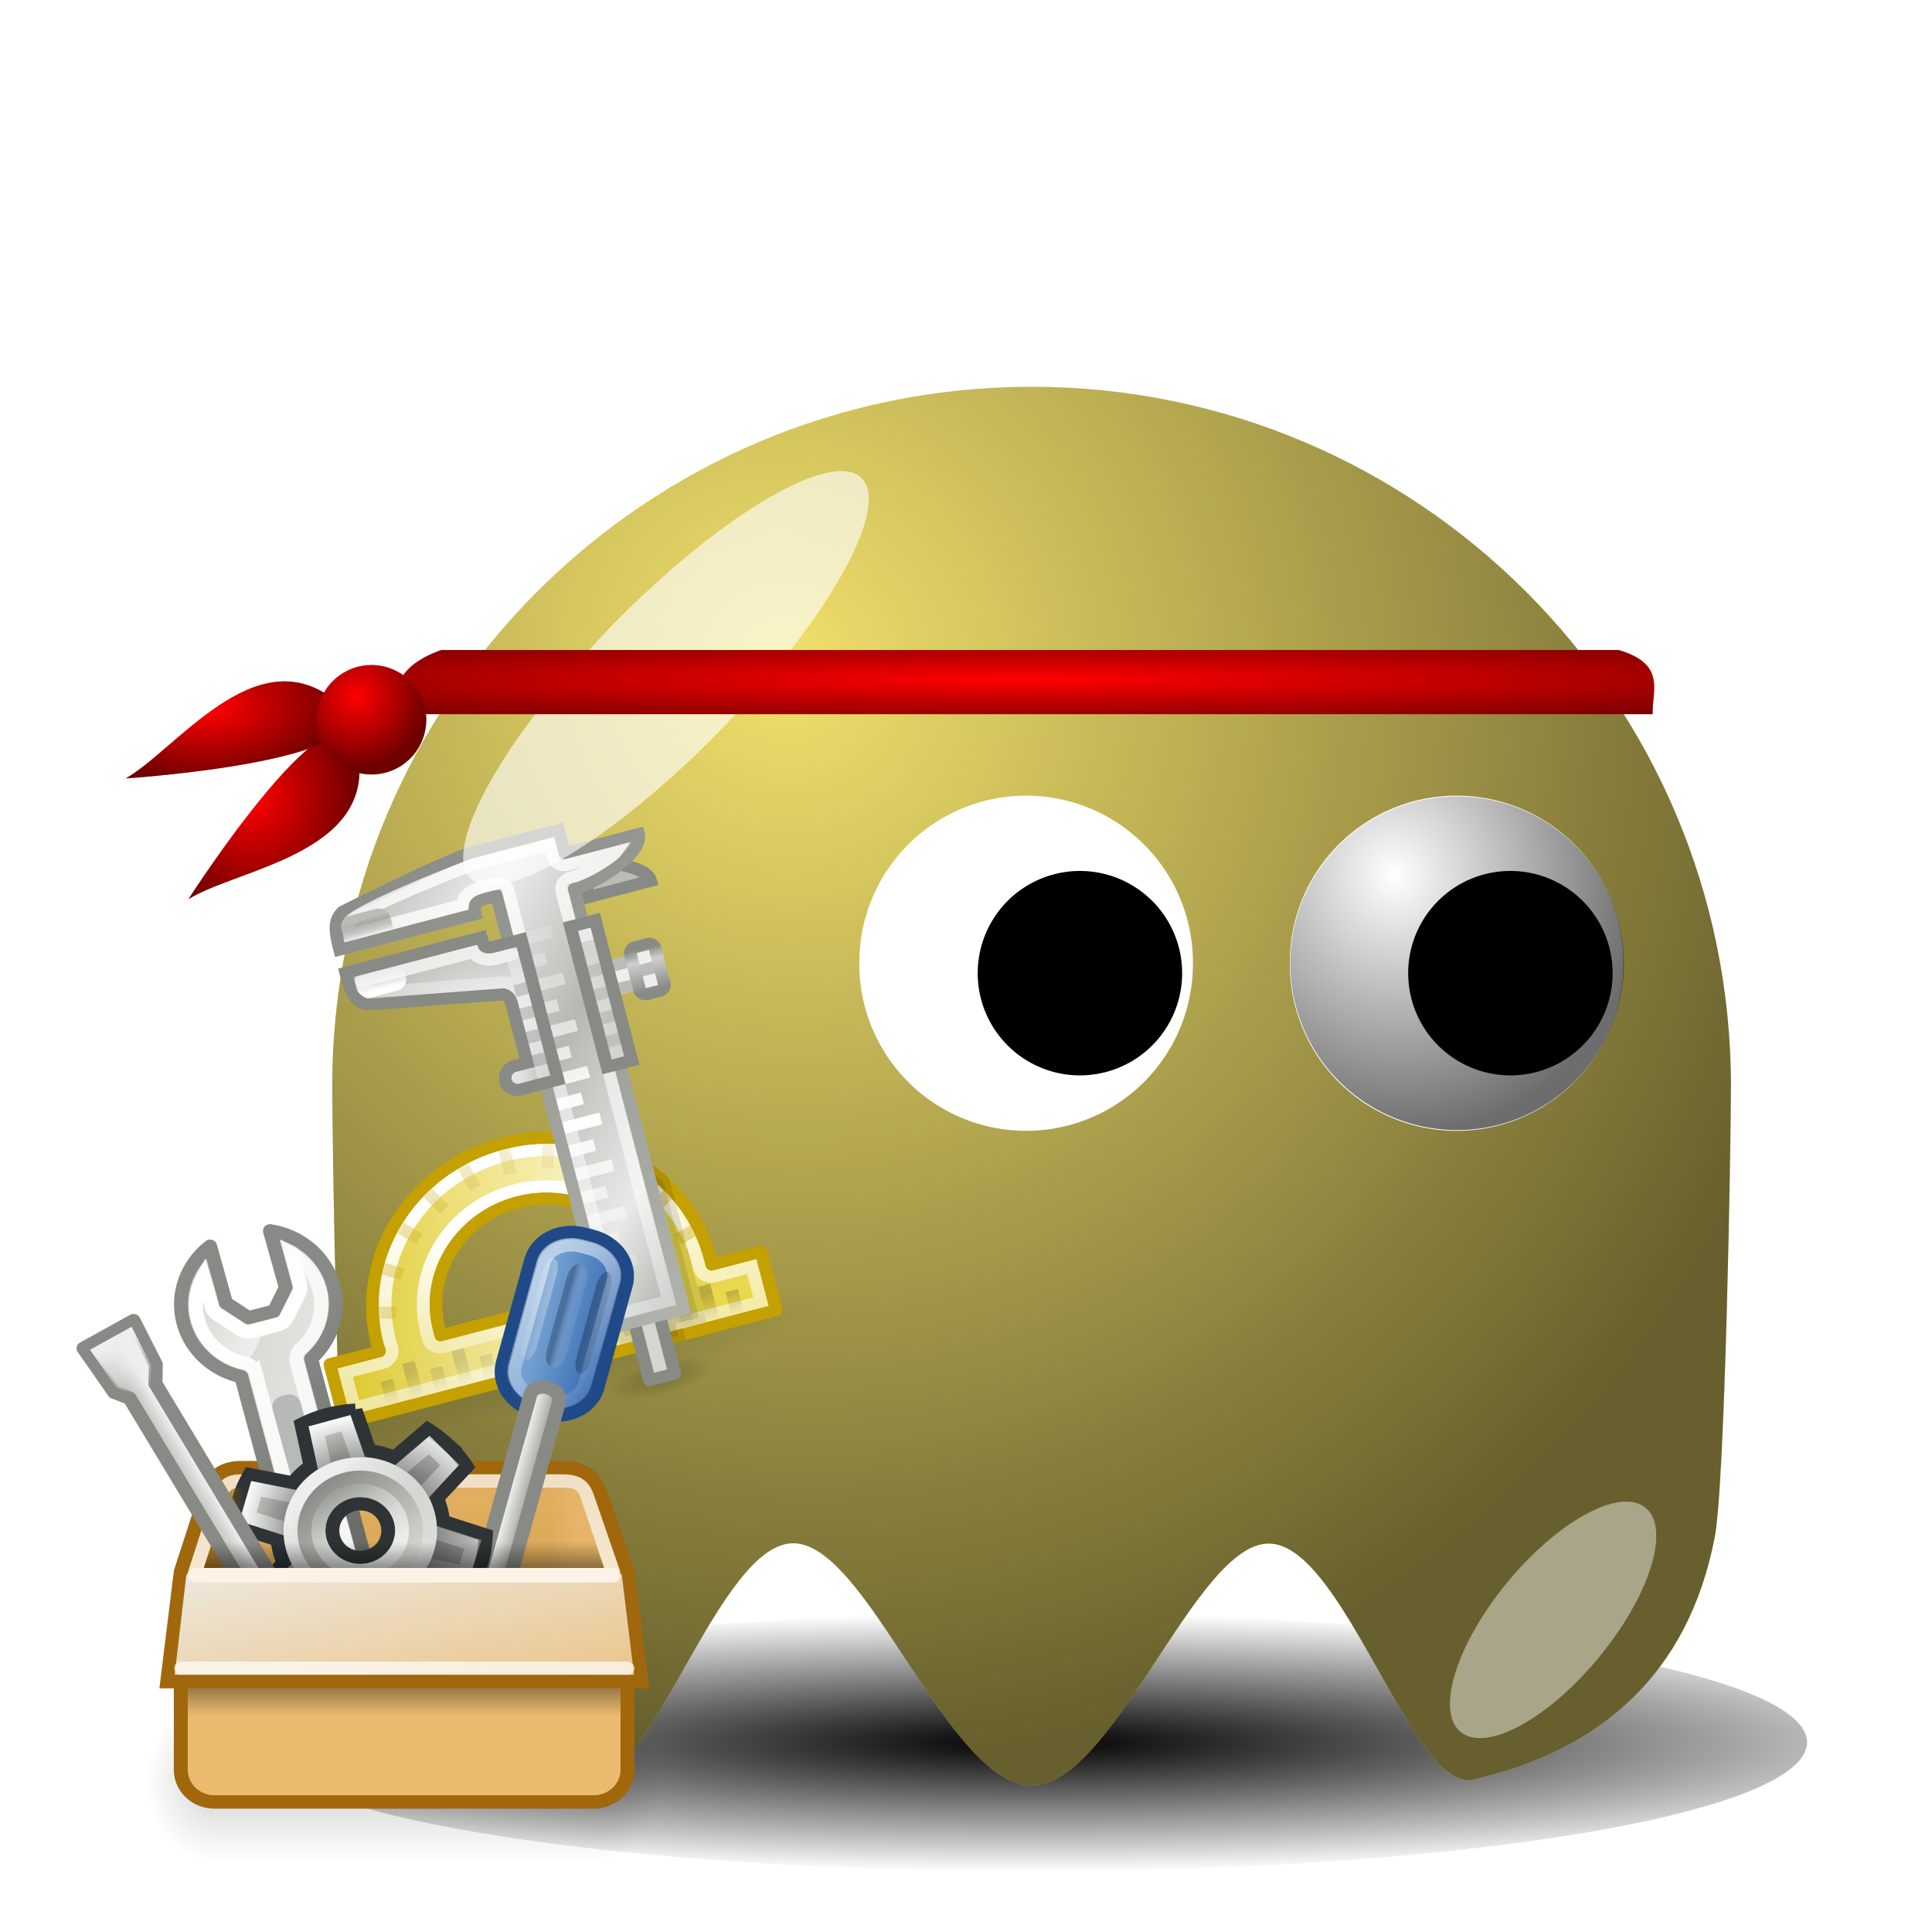 <svg xmlns="http://www.w3.org/2000/svg" xmlns:xlink="http://www.w3.org/1999/xlink" viewBox="0 0 128 128" version="1.0"><defs><linearGradient id="aa" y2="20.437" xlink:href="#d" gradientUnits="userSpaceOnUse" x2="68.212" y1="8.742" x1="97.366"/><linearGradient id="h"><stop offset="0"/><stop offset="1" stop-opacity="0"/></linearGradient><linearGradient id="c"><stop offset="0" stop-opacity="0"/><stop offset=".5"/><stop offset="1" stop-opacity="0"/></linearGradient><linearGradient id="b"><stop offset="0"/><stop offset="1" stop-opacity="0"/></linearGradient><linearGradient id="g"><stop offset="0" stop-color="#2e3436"/><stop offset="1" stop-color="#729fcf"/></linearGradient><linearGradient id="f"><stop offset="0" stop-color="#888a85"/><stop offset="1" stop-color="#555753"/></linearGradient><linearGradient id="e"><stop offset="0" stop-color="#d3d7cf"/><stop offset="1" stop-color="#eeeeec"/></linearGradient><linearGradient id="a"><stop offset="0" stop-opacity="0"/><stop offset="1" stop-opacity=".572"/></linearGradient><linearGradient id="C" y2="17.562" gradientUnits="userSpaceOnUse" x2="11.468" gradientTransform="translate(335.03 53.735)" y1="17.562" x1="9.531"><stop offset="0" stop-color="#fff"/><stop offset="1" stop-color="#fff" stop-opacity="0"/></linearGradient><linearGradient id="B" y2="21.501" xlink:href="#h" gradientUnits="userSpaceOnUse" x2="12.688" gradientTransform="matrix(.5 0 0 1 346.53 52.735)" y1="17.55" x1="12.688"/><linearGradient id="A" y2="21.501" xlink:href="#h" gradientUnits="userSpaceOnUse" x2="12.688" gradientTransform="matrix(.5 0 0 1 340.53 52.735)" y1="17.55" x1="12.688"/><linearGradient id="z" y2="11.747" gradientUnits="userSpaceOnUse" x2="20.462" gradientTransform="translate(337.03 51.735)" y1="15.327" x1="20.462"><stop offset="0" stop-color="#888a85"/><stop offset=".704" stop-color="#cfd0ce"/><stop offset="1" stop-color="#888a85"/></linearGradient><linearGradient id="y" y2="7.997" gradientUnits="userSpaceOnUse" x2="3.801" gradientTransform="translate(332.03 51.735)" y1="9.581" x1="3.801"><stop offset="0" stop-color="#fff"/><stop offset="1" stop-color="#eeeeec" stop-opacity="0"/></linearGradient><linearGradient id="w" y2="78.125" xlink:href="#d" gradientUnits="userSpaceOnUse" x2="29.625" gradientTransform="translate(322.03 51.735)" y1="1.5" x1="23.125"/><linearGradient id="v" y2="39" gradientUnits="userSpaceOnUse" x2="31" gradientTransform="translate(319.03 51.735)" y1="8.375" x1="30"><stop offset="0" stop-color="#fff" stop-opacity=".154"/><stop offset=".51" stop-color="#fff"/><stop offset="1" stop-color="#fff" stop-opacity="0"/></linearGradient><linearGradient id="t" y2="51.564" gradientUnits="userSpaceOnUse" x2="38.758" gradientTransform="translate(322.03 51.735)" y1="-2.371" x1="13.5"><stop offset="0" stop-color="#888a85"/><stop offset="1" stop-color="#babdb6"/></linearGradient><linearGradient id="u" y2="33.137" gradientUnits="userSpaceOnUse" x2="22" gradientTransform="translate(336.03 51.735)" y1="8.048" x1="-5.837"><stop offset="0" stop-color="#babdb6"/><stop offset=".247" stop-color="#ededed"/><stop offset=".534" stop-color="#b6b9b1"/><stop offset=".832" stop-color="#e9eae8"/><stop offset="1" stop-color="#b5b9b2"/></linearGradient><linearGradient id="s" y2="10.625" gradientUnits="userSpaceOnUse" x2="20.625" gradientTransform="rotate(-90 13.031 36)" y1="28.125" x1="14.625"><stop offset="0" stop-color="#fff"/><stop offset="1" stop-color="#fff" stop-opacity="0"/></linearGradient><linearGradient id="r" y2="26.522" gradientUnits="userSpaceOnUse" x2="9" gradientTransform="rotate(-90 13.031 36)" y1="26.522" x1="11.225"><stop offset="0"/><stop offset="1" stop-opacity="0"/></linearGradient><linearGradient id="q" y2="19.875" gradientUnits="userSpaceOnUse" x2="5.241" gradientTransform="rotate(-90 13.031 36)" y1="19.875" x1="21.625"><stop offset="0" stop-color="#fff"/><stop offset="1" stop-color="#fff" stop-opacity="0"/></linearGradient><linearGradient id="M" y2="35" xlink:href="#c" gradientUnits="userSpaceOnUse" x2="17.554" gradientTransform="matrix(1.179 0 0 1 -4.22 0)" y1="46" x1="17.554"/><linearGradient id="N" y2="23.531" gradientUnits="userSpaceOnUse" x2="20.812" y1="24.594" x1="20.781"><stop offset="0"/><stop offset="1" stop-opacity="0"/></linearGradient><linearGradient id="O" y2="37.447" gradientUnits="userSpaceOnUse" x2="17.38" gradientTransform="matrix(1.002 0 0 -1.341 281.02 97.936)" y1="20.096" x1="17.38"><stop offset="0" stop-color="#eaba6f"/><stop offset="1" stop-color="#b97a1b"/></linearGradient><linearGradient id="P" y2="48.125" xlink:href="#d" gradientUnits="userSpaceOnUse" x2="50.5" gradientTransform="translate(241.04 40.948)" y1="33.75" x1="48.25"/><linearGradient id="Q" y2="24.08" gradientUnits="userSpaceOnUse" x2="22.188" gradientTransform="translate(281.04 40.948)" y1="20" x1="22.188"><stop offset="0" stop-color="#e9b96e"/><stop offset="1" stop-color="#e9b96e" stop-opacity="0"/></linearGradient><linearGradient id="R" y2="21.562" gradientUnits="userSpaceOnUse" x2="13.168" gradientTransform="rotate(180 163.98 44.474)" y1="21.562" x1="11.124"><stop offset="0" stop-color="#e9b96e"/><stop offset="1" stop-color="#e9b96e" stop-opacity="0"/></linearGradient><linearGradient id="S" y2="41.138" gradientUnits="userSpaceOnUse" x2="-1.049" gradientTransform="matrix(.821 0 0 1.01 61.676 -5.254)" y1="41.106" x1="-10.695"><stop offset="0" stop-color="#729fcf"/><stop offset="1" stop-color="#295ead"/></linearGradient><linearGradient id="T" y2="34.083" gradientUnits="userSpaceOnUse" x2="64.878" y1="42.529" x1="54.166"><stop offset="0" stop-color="#fff"/><stop offset="1" stop-color="#fff" stop-opacity="0"/></linearGradient><linearGradient id="U" y2="23.831" gradientUnits="userSpaceOnUse" x2="25.911" gradientTransform="rotate(-45 37.406 -14.176) scale(1.007 1)" y1="22.429" x1="24.518"><stop offset="0" stop-color="#eeeeec"/><stop offset="1" stop-color="#a2a298"/></linearGradient><linearGradient id="V" y2="36.848" gradientUnits="userSpaceOnUse" x2="-9.904" gradientTransform="matrix(.582 0 0 .679 57.544 10.506)" y1="37.127" x1="-6.979"><stop offset="0" stop-color="#fff"/><stop offset="1" stop-color="#fff" stop-opacity=".294"/></linearGradient><linearGradient id="W" y2="40.375" gradientUnits="userSpaceOnUse" x2="-7" gradientTransform="matrix(.489 0 0 .679 59.056 10.473)" y1="40.375" x1="-8.938"><stop offset="0" stop-color="#0c1d35"/><stop offset="1" stop-color="#fff" stop-opacity=".294"/></linearGradient><linearGradient id="X" y2="37.506" gradientUnits="userSpaceOnUse" x2="59.35" y1="37.497" x1="57.349"><stop offset="0"/><stop offset="1" stop-opacity="0"/></linearGradient><linearGradient id="Z" y2="23.5" xlink:href="#e" gradientUnits="userSpaceOnUse" x2="84.875" y1="16.75" x1="101.75"/><linearGradient id="Y" y2="40.944" xlink:href="#f" gradientUnits="userSpaceOnUse" x2="84.311" y1="23.366" x1="101.76"/><linearGradient id="d"><stop offset="0" stop-color="#fff"/><stop offset="1" stop-color="#fff" stop-opacity="0"/></linearGradient><linearGradient id="ab" y2="44.515" xlink:href="#g" gradientUnits="userSpaceOnUse" x2="-12.692" gradientTransform="matrix(.998 0 0 1.127 101.98 -16.992)" y1="40.213" x1="-5.761"/><linearGradient id="ac" y2="3.24" xlink:href="#d" gradientUnits="userSpaceOnUse" x2="96.311" gradientTransform="rotate(-45 62.702 116.967) scale(1.083)" y1="11.615" x1="93.686"/><linearGradient id="ad" y2="7.809" xlink:href="#d" gradientUnits="userSpaceOnUse" x2="19.5" gradientTransform="translate(-1 -1)" y1="17.751" x1="19.5"/><linearGradient id="ae" y2="42.564" gradientUnits="userSpaceOnUse" x2="26.737" gradientTransform="translate(36.844 36.709)" y1="29.88" x1="14.496"><stop offset="0" stop-color="#d3d7cf"/><stop offset="1" stop-color="#888a85"/></linearGradient><linearGradient id="af" y2="44.062" gradientUnits="userSpaceOnUse" x2="30.438" y1="31.062" x1="14.375"><stop offset="0" stop-color="#fff"/><stop offset="1" stop-color="#fff" stop-opacity="0"/></linearGradient><linearGradient id="o" y2="26" gradientUnits="userSpaceOnUse" x2="-6.594" gradientTransform="rotate(-90 13.031 36)" y1="26" x1="24.375"><stop offset="0" stop-color="#fff"/><stop offset="1" stop-color="#fff" stop-opacity="0"/></linearGradient><linearGradient id="ah" y2="37.128" gradientUnits="userSpaceOnUse" x2="22.053" gradientTransform="translate(36.844 36.709)" y1="30.676" x1="16.794"><stop offset="0" stop-color="#888a85"/><stop offset="1" stop-color="#d3d7cf"/></linearGradient><linearGradient id="ai" y2="30.901" gradientUnits="userSpaceOnUse" x2="17.449" y1="36.825" x1="20.807"><stop offset="0" stop-color="#eeeeec"/><stop offset="1" stop-color="#eeeeec" stop-opacity="0"/></linearGradient><linearGradient id="aj" y2="31.111" gradientUnits="userSpaceOnUse" x2="23.032" y1="36.68" x1="17.66"><stop offset="0" stop-color="#eeeeec"/><stop offset="1" stop-color="#eeeeec" stop-opacity="0"/></linearGradient><linearGradient id="ak" y2="21.5" gradientUnits="userSpaceOnUse" x2="12.11" gradientTransform="matrix(1 0 0 -1 281.04 88.948)" y1="21.5" x1="10.749"><stop offset="0" stop-color="#8f5902"/><stop offset="1" stop-color="#8f5902" stop-opacity="0"/></linearGradient><linearGradient id="al" y2="23.831" gradientUnits="userSpaceOnUse" x2="25.911" gradientTransform="matrix(-.72 -.193 -.192 .715 84.974 6.732)" y1="22.429" x1="24.518"><stop offset="0" stop-color="#eeeeec"/><stop offset="1" stop-color="#babdb6"/></linearGradient><linearGradient id="am" y2="7.193" gradientUnits="userSpaceOnUse" x2="54.5" gradientTransform="scale(-.74 .74) rotate(30 -15.153 -235.792)" y1="1.734" x1="54.5"><stop offset="0" stop-color="#eeeeec"/><stop offset="1" stop-color="#eeeeec" stop-opacity="0"/></linearGradient><linearGradient id="an" y2="40.006" gradientUnits="userSpaceOnUse" x2="71.562" gradientTransform="translate(241.04 40.948)" y1="18.675" x1="66.84"><stop offset="0" stop-color="#eeeeec"/><stop offset="1" stop-color="#e9b96e"/></linearGradient><linearGradient id="ao" y2="36.049" gradientUnits="userSpaceOnUse" x2="18.938" gradientTransform="translate(281.04 40.948)" y1="33.95" x1="18.938"><stop offset="0"/><stop offset="1" stop-opacity="0"/></linearGradient><linearGradient id="ap" y2="24.058" gradientUnits="userSpaceOnUse" x2="20.438" gradientTransform="translate(281.04 39.948)" y1="26.001" x1="20.438"><stop offset="0"/><stop offset="1" stop-opacity="0"/></linearGradient><linearGradient id="n" y2="-.524" gradientUnits="userSpaceOnUse" x2="4.527" gradientTransform="rotate(-90 13.031 36)" y1="37" x1="15.75"><stop offset="0" stop-color="#fce94f" stop-opacity=".784"/><stop offset="1" stop-color="#edd400" stop-opacity=".784"/></linearGradient><linearGradient id="D" y2="5.011" gradientUnits="userSpaceOnUse" x2="3.712" gradientTransform="translate(332.03 51.735)" y1="3.527" x1="3.712"><stop offset="0" stop-color="#babdb6"/><stop offset="1" stop-color="#555753" stop-opacity="0"/></linearGradient><radialGradient id="m" xlink:href="#h" gradientUnits="userSpaceOnUse" cy="43.934" cx="28.638" gradientTransform="matrix(1 0 0 .298 0 30.831)" r="10.076"/><radialGradient id="p" gradientUnits="userSpaceOnUse" cy="40.625" cx="3.031" gradientTransform="matrix(1.451 0 0 1.262 -1.366 -18.002)" r="13"><stop offset="0" stop-color="#c4a000"/><stop offset="1" stop-color="#c4a000" stop-opacity="0"/></radialGradient><radialGradient id="L" xlink:href="#b" gradientUnits="userSpaceOnUse" cy="41.5" cx="5" gradientTransform="matrix(.99 0 0 1.1 -14.885 -86.15)" r="5"/><radialGradient id="K" xlink:href="#b" gradientUnits="userSpaceOnUse" cy="41.5" cx="5" gradientTransform="matrix(.99 0 0 1.1 32.115 -5.15)" r="5"/><radialGradient id="l" xlink:href="#a" gradientUnits="userSpaceOnUse" cy="497.96" cx="216.99" gradientTransform="matrix(.51 1.007 -.965 .489 655.23 -406.14)" r="65"/><radialGradient id="i" xlink:href="#a" gradientUnits="userSpaceOnUse" cy="419.19" cx="136.62" gradientTransform="matrix(.891 .061 -.066 .961 156.02 -346.67)" r="7.945"/><radialGradient id="H" xlink:href="#a" gradientUnits="userSpaceOnUse" cy="408.81" cx="208.35" gradientTransform="matrix(1.163 0 0 .057 58.997 33.437)" r="58.521"/><radialGradient id="ag" gradientUnits="userSpaceOnUse" cy="34.5" cx="42.5" gradientTransform="matrix(1 0 0 .996 13.844 36.833)" r="8.688"><stop offset="0"/><stop offset="1" stop-opacity="0"/></radialGradient><radialGradient id="J" xlink:href="#a" gradientUnits="userSpaceOnUse" cy="402.71" cx="392.24" gradientTransform="matrix(1.244 .39 -.394 1.255 62.891 -255.76)" r="3.625"/><radialGradient id="x" gradientUnits="userSpaceOnUse" cy="14" cx="24.5" gradientTransform="matrix(1 0 0 .667 319.03 56.401)" r="10.5"><stop offset="0" stop-color="#eeeeec"/><stop offset="1" stop-color="#babdb6"/></radialGradient><radialGradient id="E" xlink:href="#a" gradientUnits="userSpaceOnUse" cy="409.86" cx="233.5" gradientTransform="matrix(.387 1.516 -1.423 .363 726.51 -93.107)" r="15.5"/><radialGradient id="k" gradientUnits="userSpaceOnUse" cy="506.35" cx="210.89" gradientTransform="matrix(1.403 0 0 .206 -89.845 403.11)" r="68"><stop offset="0"/><stop offset="1" stop-opacity="0"/></radialGradient><radialGradient id="I" xlink:href="#a" gradientUnits="userSpaceOnUse" cy="408.73" cx="132.87" gradientTransform="matrix(.868 -.043 .023 .467 122.67 -126.47)" r="10.283"/><filter id="j" height="1.68" width="1.14" y="-.34" x="-.07"><feGaussianBlur stdDeviation="3.968"/></filter><filter id="G" height="1.907" width="2.039" y="-.453" x="-.52"><feGaussianBlur stdDeviation="4.151"/></filter><filter id="F" height="1.682" width="1.696" y="-.341" x="-.348"><feGaussianBlur stdDeviation="5.465"/></filter></defs><path d="M12.49 59.565s10.25-16 11.25-9.5-8 7.5-11.25 9.5z" fill-rule="evenodd" fill="red"/><path d="M245.91 71.3s10.25-16 11.25-9.5-8 7.5-11.25 9.5z" fill-rule="evenodd" fill="url(#i)" transform="translate(-233.42 -11.735)"/><path d="M8.33 51.572s18.96-1.231 13.76-5.251c-5.21-4.019-10.44 3.374-13.76 5.251z" fill-rule="evenodd" fill="red"/><path transform="matrix(.755 0 0 .611 -87.15 -194.565)" d="M274 507.36c0 7.73-30.46 14-68 14s-68-6.27-68-14 30.46-14 68-14 68 6.27 68 14z" filter="url(#j)" fill="url(#k)"/><path d="M114.68 71.96c0 3.453-.38 26.775-1.1 30.015-1.76 8.88-7.47 14-16.04 15.94-3.99.74-8.52-15.56-13.44-15.65s-10.23 16.03-15.76 16.03c-5.55 0-10.88-16.13-15.82-16.05-4.94.07-9.49 16.35-13.48 15.58-9.04-1.5-13.77-7.69-16-16.14-.68-3.15-1.03-26.376-1.03-29.725 0-25.577 20.76-46.336 46.33-46.336 25.58 0 46.34 20.759 46.34 46.336z" fill="#f1e06b"/><path d="M348.1 83.695c0 3.453-.38 26.775-1.1 30.015-1.76 8.88-7.47 14-16.04 15.94-3.99.74-8.52-15.56-13.44-15.65s-10.23 16.03-15.76 16.03c-5.55 0-10.88-16.13-15.82-16.05-4.94.07-9.49 16.35-13.48 15.58-9.04-1.5-13.77-7.69-16-16.14-.68-3.15-1.03-26.376-1.03-29.725 0-25.577 20.76-46.336 46.33-46.336 25.58 0 46.34 20.759 46.34 46.336z" fill="url(#l)" transform="translate(-233.42 -11.735)"/><g transform="matrix(.816 -.213 .202 .774 -261.217 89.65)"><path d="M353.53 58.235h5c0-1.31-3.22-2.654-5-3v3z" fill-rule="evenodd" stroke="#888a85" fill="#babdb6"/><rect rx="0" ry="0" height="2" width="4" y="64.235" x="352.53" fill-rule="evenodd" stroke="#babdb6" stroke-linecap="round" stroke-miterlimit="10" fill="#eeeeec"/><path d="M38.714 43.934a10.076 3.005 0 11-20.152 0 10.076 3.005 0 1120.152 0z" transform="matrix(2.3 0 0 .834 275.87 59.105)" opacity=".1" fill-rule="evenodd" fill="url(#m)"/><path d="M-14.469 40.531h35v-5h-4c.006-.166 0-.394 0-.562 0-7.452-6.048-13.5-13.5-13.5s-13.5 6.048-13.5 13.5c0 .168.025.396.032.562h-4.032v5zm9-5.562c0-4.692 3.808-8.5 8.5-8.5s8.5 3.808 8.5 8.5c0 .167.01.397 0 .562h-17c-.01-.165 0-.395 0-.562z" stroke-linejoin="round" fill-rule="evenodd" stroke="#c4a000" stroke-linecap="round" fill="url(#n)" transform="translate(339.03 54.735)"/><path d="M-13.469 39.531h33v-3h-3a.998.998 0 01-1-1.031c.004-.107 0-.338 0-.531a12.49 12.49 0 00-12.5-12.5 12.49 12.49 0 00-12.5 12.5c0 .069.023.299.031.531a.998.998 0 01-.999 1.031h-3.032v3z" stroke="url(#o)" stroke-linecap="round" fill="none" transform="translate(339.03 54.735)"/><path d="M-9.969 32.875l1.406.406c.077-.328.18-.651.282-.969l-1.438-.406-.25.969zm1.219-3.437l1.344.812c.156-.285.321-.573.5-.844l-1.375-.844-.469.876zm2-3l1.219 1.281c.23-.242.468-.466.718-.688l-1.25-1.312-.687.719zm2.719-2.344l.906 1.687c.272-.166.559-.324.844-.469l-.938-1.718-.812.5zm3.156-1.532l.5 1.969c.3-.09.596-.152.906-.219l-.5-2-.906.25zm3.438 1.5c.156-.006.31-.031.468-.031.158 0 .313.025.469.031v-2.093h-.938v2.093zm2.968.25c.31.067.606.129.907.219l.5-1.969-.907-.25-.5 2zm2.813 1c.285.145.572.303.844.469l.906-1.687-.813-.5-.937 1.718zm2.531 1.719c.25.222.488.446.719.688l1.219-1.281-.688-.719-1.25 1.312zm2.094 2.375c.178.271.343.559.5.844l1.344-.812-.469-.876-1.375.844zm1.375 2.906c.102.318.205.641.281.969l1.406-.406-.25-.969-1.437.406z" fill-rule="evenodd" fill="url(#p)" transform="translate(339.03 54.735)"/><path d="M-6.469 35.688a.982.982 0 010-.094c-.015-.258 0-.497 0-.625 0-5.233 4.267-9.5 9.5-9.5s9.5 4.267 9.5 9.5c0 .128.015.367 0 .625a1 1 0 01-1 .937h-17a1 1 0 01-1-.843z" stroke="url(#q)" stroke-linecap="round" fill="none" transform="translate(339.03 54.735)"/><path d="M-10.969 40.031h1v-2h-1v2zm2 0h1v-3h-1v3zm2 0h1v-2h-1v2zm2 0h1v-3h-1v3zm2 0h1v-2h-1v2zm2 0h1v-3h-1v3zm2 0h1v-2h-1v2zm2 0h1v-3h-1v3zm2 0h1v-2h-1v2zm2 0h1v-3h-1v3zm2 0h1v-2h-1v2zm2 0h1v-3h-1v3zm2 0h1v-2h-1v2zm2 0h1v-3h-1v3zm2 0h1v-2h-1v2z" opacity=".2" fill-rule="evenodd" fill="url(#r)" transform="translate(339.03 54.735)"/><path d="M-13.969 40.031H.594c-.22-1.398.166-2.72.875-4H-5.47a.5.5 0 01-.5-.406.473.473 0 010-.063c-.012-.211 0-.445 0-.593 0-4.963 4.038-9 9-9a8.92 8.92 0 014.688 1.343c.592-1.508.579-3.055-.625-4.687a13.027 13.027 0 00-4.063-.656c-7.181 0-13 5.818-13 13 0 .118.024.332.032.531a.497.497 0 01-.125.375.518.518 0 01-.375.156h-3.532v4z" opacity=".66" fill-rule="evenodd" fill="url(#s)" transform="translate(339.03 54.735)"/><path d="M347.53 77.36v5.843c1.85 1.56 3.04 3.893 3.04 6.5 0 .167.01.398 0 .563h-3.04v3.969h2v1.031h2.07v-1.031h1.93V82.61a13.54 13.54 0 00-6-5.25z" opacity=".1" fill-rule="evenodd" stroke="#000" stroke-linecap="round"/><path d="M38.714 43.934a10.076 3.005 0 11-20.152 0 10.076 3.005 0 1120.152 0z" transform="matrix(1.456 0 0 .667 307.03 68.415)" opacity=".07" fill="url(#m)" fill-rule="evenodd"/><path d="M38.714 43.934a10.076 3.005 0 11-20.152 0 10.076 3.005 0 1120.152 0z" transform="matrix(.43 0 0 .491 337.13 76.698)" opacity=".206" fill="url(#m)" fill-rule="evenodd"/><path stroke-linejoin="round" fill-rule="evenodd" stroke="#888a85" stroke-linecap="round" fill="#d3d7cf" d="M348.53 92.235h2.058v6h-2.058z"/><path d="M352.53 52.235h-7c-2.03 0-11.02 2.027-11.02 2.027-.87.502-.98 1.413-.98 2.973h11c0-1.206.78-1 2-1v37h6V57.266c2.26 0 6-1.498 6-3.031h-6v-2z" fill-rule="evenodd" stroke="url(#t)" fill="url(#u)"/><path d="M347.03 59.735v1h3v-1h-3zm0 2v1h2v-1h-2zm0 2v1h3v-1h-3zm0 2v1h2v-1h-2zm0 2v1h3v-1h-3zm0 2v1h2v-1h-2zm0 2v1h3v-1h-3zm0 2v1h2v-1h-2zm0 2v1h3v-1h-3zm0 2v1h2v-1h-2zm0 2v1h3v-1h-3zm0 2v1h2v-1h-2zm0 2v1h3v-1h-3zm0 2v1h2v-1h-2zm0 2v1h3v-1h-3zm0 2v1h2v-1h-2z" fill-rule="evenodd" fill="url(#v)"/><path d="M345.53 53.203c-1.96.206-8.76 1.073-10.53 1.907-.48.249-.4.608-.43 1.156l9.19-.044c.29-.883 1.01-1.023 2.31-1.023 1.32 0 1.43.413 1.43 1.036v36.031h4.07v-35c0-.534.43-.967.96-.969 1.27.057 3.64-.818 3.93-1.094h-3.93a.966.966 0 01-.96-.968v-1.032h-6.04z" opacity=".78" stroke="url(#w)" fill="none"/><path d="M333.53 59.235c0 1.559.1 2.467.97 2.968l10.53 2.032c.38.185.5.5.5 1v5h-1a1 1 0 000 2h3v-12h-2c-1.01.001-1-.096-1-1h-11zm18 1v12h2v-12h-2z" fill-rule="evenodd" stroke="#888a85" stroke-linecap="round" stroke-miterlimit="10" fill="url(#x)"/><g opacity=".362" stroke="#fff" fill="none"><path d="M334.546 60.235c0 .507.07.896.453 1.094l10.375 1.968c.031.009.063.02.093.032.348.173.673.484.844.844.172.359.219.727.219 1.062v-4h-1c-1 0-1.657-.232-1.9-1h-9.084zM346.53 71.735v-7.5M352.53 71.735v-11"/></g><path d="M338.03 59.735v1.031c0 .536-.43.969-.96.969h-2.39s-.65-.461-.65-.969v-1.031h4z" fill-rule="evenodd" fill="url(#y)"/><rect rx=".483" ry=".483" height="4" width="2" y="63.235" x="355.53" fill-rule="evenodd" stroke="url(#z)" stroke-linecap="round" stroke-miterlimit="10" fill="#eeeeec"/><path opacity=".213" fill-rule="evenodd" d="M356.03 64.735h1v1h-1z"/><path d="M346.03 63.735v1h1v-1h-1zm0 2v1h1v-1h-1zm0 2v1h1v-1h-1zm0 2v1h1v-1h-1z" opacity=".157" fill-rule="evenodd" fill="url(#A)"/><path d="M352.03 63.735v1h1v-1h-1zm0 2v1h1v-1h-1zm0 2v1h1v-1h-1zm0 2v1h1v-1h-1z" opacity=".1" fill-rule="evenodd" fill="url(#B)"/><path d="M344.53 71.235h2" opacity=".537" stroke="url(#C)" stroke-linecap="round" fill="none"/><path d="M346.53 61.235h-1.5c-.5 0-1.31-.512-1.38-1h-9.1" opacity=".534" stroke="#fff" stroke-linecap="round" fill="none"/><path d="M356.46 55.203h-3.93a.966.966 0 01-.96-.968v-1.032h-6.04c-1.96.206-8.76 1.073-10.53 1.907" stroke="url(#w)" stroke-linecap="round" fill="none"/><path d="M338.03 56.735v-1.032a.963.963 0 00-.96-.968h-2.42s-.62.46-.62.968v1.032h4z" fill-rule="evenodd" fill="url(#D)"/><path opacity=".534" fill-rule="evenodd" fill="#fff" d="M352.03 60.735h1v1h-1z"/></g><path d="M107.553 63.765a11.05 11.05 0 11-22.099 0 11.05 11.05 0 1122.1 0z" fill="#fff"/><path d="M255 417.86a15.5 15.5 0 11-31 0 15.5 15.5 0 1131 0z" transform="translate(-74.229 -234.115) scale(.713)" fill="url(#E)"/><path d="M106.84 64.475a6.772 6.772 0 11-13.544 0 6.772 6.772 0 1113.544 0z"/><path d="M79.033 63.765a11.05 11.05 0 11-22.099 0 11.05 11.05 0 1122.1 0z" fill="#fff"/><path d="M255 417.86a15.5 15.5 0 11-31 0 15.5 15.5 0 1131 0z" transform="translate(-102.749 -234.115) scale(.713)" fill="url(#E)"/><path d="M78.32 64.475a6.772 6.772 0 11-13.544 0 6.772 6.772 0 1113.544 0z"/><path transform="translate(-80.65 -246.235) scale(.713)" d="M180.01 413.25c-10.03 10.27-20.41 16.42-23.17 13.72-2.77-2.7 3.13-13.23 13.15-23.5 10.03-10.27 20.41-16.41 23.17-13.71 2.77 2.7-3.13 13.22-13.15 23.49z" filter="url(#F)" fill-opacity=".627" fill="#fff"/><path transform="rotate(39.533 491.433 121.283) scale(.713)" d="M262 501.86c0 7.45-2.46 13.5-5.5 13.5s-5.5-6.05-5.5-13.5 2.46-13.5 5.5-13.5 5.5 6.05 5.5 13.5z" filter="url(#G)" fill-opacity=".434" fill="#fff"/><path d="M29.24 43.065h78c3.17.933 2.21 2.692 2.25 4.25H26.24c-.4-2.119.74-3.463 3-4.25z" fill="red"/><path d="M262.66 54.8h78c3.17.933 2.21 2.692 2.25 4.25h-83.25c-.4-2.119.74-3.463 3-4.25z" fill="url(#H)" transform="translate(-233.42 -11.735)"/><path d="M241.75 63.307s18.96-1.231 13.76-5.251c-5.21-4.019-10.44 3.374-13.76 5.251z" fill-rule="evenodd" fill="url(#I)" transform="translate(-233.42 -11.735)"/><path d="M28.24 47.685a3.625 3.625 0 11-7.25 0 3.625 3.625 0 117.25 0z" fill="red"/><path d="M396.75 404.12a3.625 3.625 0 11-7.25 0 3.625 3.625 0 117.25 0z" transform="translate(-368.51 -356.435)" fill="url(#J)"/><g transform="matrix(.924 0 0 .886 -254.606 45.45)"><g opacity=".172"><path fill="url(#K)" d="M37.065 35H42v11h-4.935z" transform="matrix(1 0 0 1.091 281.04 37.766)"/><path transform="matrix(-1 0 0 -1.091 281.04 37.766)" fill="url(#L)" d="M-9.935-46H-5v11h-4.935z"/><path fill="url(#M)" d="M9.935 35h27.13v11H9.935z" transform="matrix(1 0 0 1.091 281.04 37.766)"/></g><g opacity=".297"><path fill="url(#K)" d="M37.065 35H42v11h-4.935z" transform="matrix(1.022 0 0 .682 280.51 54.291)"/><path transform="matrix(-1.022 0 0 -.682 280.51 54.291)" fill="url(#L)" d="M-9.935-46H-5v11h-4.935z"/><path fill="url(#M)" d="M9.935 35h27.13v11H9.935z" transform="matrix(1.022 0 0 .682 280.51 54.291)"/></g><path d="M11.781 19.5a1.24 1.24 0 00-.312.031c-.034.01-.002.008-.031.031-.006.005-.117.08-.219.376L9.813 24.5h27.312l-1.436-4.344v-.031c-.174-.422-.263-.498-.313-.531-.07-.047-.141-.094-.563-.094H11.78z" transform="translate(281.04 40.948)" opacity=".15" display="block" stroke="url(#N)" fill="none"/><path d="M292.82 58.448c-1.35 0-2.06.696-2.44 1.781l-1.87 6-.97 8.219h.97v6.594a2.414 2.414 0 002.43 2.406h27.16c1.35 0 2.44-1.068 2.44-2.406v-6.594h1l-1-8.219-1.94-5.875c-.47-1.429-1.4-1.906-2.75-1.906h-23.03z" display="block" stroke="#a0670c" fill="url(#O)"/><path d="M319.54 66.354l-1.88-5.687c-.18-.56-.41-.809-.65-.969-.25-.16-.61-.25-1.16-.25h-23.03c-.5 0-.77.121-.97.281-.2.161-.39.393-.53.813l-1.84 5.937v.063" opacity=".693" display="block" stroke="url(#P)" fill="none"/><path d="M292.82 59.948c-.42 0-.55.07-.66.156s-.25.267-.37.625l-1.63 5.219h28.69l-1.66-5.031c-.2-.519-.35-.686-.5-.782-.14-.095-.35-.187-.84-.187h-23.03z" opacity=".6" display="block" fill="url(#Q)"/><path d="M316.18 59.948c.42 0 .55.07.66.156s.25.267.37.625l1.63 5.219h-4.88v-6h2.22z" opacity=".67" display="block" fill="url(#R)"/><g transform="matrix(.715 .192 .192 -.715 269.69 63.234)"><path d="M54.656 27.469c-2.381 0-4.312 1.726-4.312 3.906v10.687c0 2.181 1.931 3.907 4.312 3.907h.844c2.381 0 4.344-1.724 4.344-3.907V31.375c0-2.183-1.963-3.906-4.344-3.906h-.844z" transform="matrix(1 -.004 -.003 1 0 0)" stroke-linejoin="round" stroke="#204a87" stroke-linecap="round" stroke-width="1.351" fill="url(#S)"/><path d="M54.656 28.812c-1.706 0-3.094 1.156-3.094 2.594v10.782c0 1.438 1.388 2.593 3.094 2.593h.844c1.706 0 3.094-1.155 3.094-2.593V31.406c0-1.438-1.388-2.594-3.094-2.594h-.844z" transform="matrix(1 -.005 -.003 1 0 0)" opacity=".5" stroke-linejoin="round" stroke="url(#T)" stroke-linecap="round" stroke-width="1.351" fill="none"/><path d="M53.656 3.303a.056.056 0 010 .031V28.75c.084 1.42 2.707 1.513 2.875 0l.031-25.384a.083.083 0 010-.031l-2.906-.031z" stroke-linejoin="round" stroke="#888a85" stroke-linecap="round" stroke-width="1.351" fill="url(#U)"/><rect ry="1.604" rx=".666" transform="matrix(1 -.004 -.004 1 0 0)" height="10.613" width="1.42" y="32.226" x="51.726" opacity=".3" fill="url(#V)"/><rect transform="matrix(1 -.005 -.004 1 0 0)" rx="1.347" ry="1.604" height="10.86" width="1.955" y="32.192" x="54.168" opacity=".3" fill="url(#W)"/><rect ry="1.604" rx=".666" transform="matrix(1 -.004 -.004 1 0 0)" height="10.613" width="1.42" y="32.249" x="57.132" opacity=".25" fill="url(#X)"/></g><path d="M91 1.148c-2.643 1.16-4.5 3.805-4.5 6.875 0 2.871 1.629 5.365 4 6.625l.256 26.412c0 1.939 1.561 3.5 3.5 3.5s3.5-1.561 3.5-3.5L97.5 14.648c2.371-1.26 4-3.754 4-6.625 0-3.07-1.857-5.715-4.5-6.875v5.938l-1.719 2h-2.562l-1.719-2V1.148z" stroke-linejoin="round" stroke-dashoffset=".7" stroke="url(#Y)" stroke-linecap="round" stroke-width="1.351" fill="url(#Z)" transform="matrix(-.715 .192 .192 .715 359.747 22.45)"/><path d="M89.562 3.969c-.994 1.077-1.624 2.477-1.624 4.062a6.053 6.053 0 003.218 5.375 1.4 1.4 0 01.782 1.25l.256 26.396c0 1.189.873 2.062 2.062 2.062s2.063-.873 2.063-2.062l-.257-26.396a1.4 1.4 0 01.782-1.25 6.052 6.052 0 003.216-5.375c0-1.585-.628-2.985-1.622-4.062v3.125a1.398 1.398 0 01-.344.906l-1.719 2a1.438 1.438 0 01-1.094.531h-2.562A1.438 1.438 0 0191.625 10l-1.719-2c-.22-.253-.34-.57-.344-.906V3.969z" stroke-dashoffset=".7" stroke="url(#aa)" stroke-linecap="round" stroke-width="1.351" fill="none" transform="matrix(-.715 .192 .192 .715 359.747 22.45)"/><path transform="matrix(-.715 .192 .191 .715 359.747 22.45)" d="M93.719 17.562c-.639 0-1.125.501-1.125 1.157l-.001 20.411c0 .655.486 1.156 1.125 1.156h.531c.639 0 1.157-.514 1.157-1.156V18.719c0-.643-.517-1.157-1.156-1.157h-.531z" opacity=".231" fill="url(#ab)"/><path d="M14.732 7.658l2.471 2.404c.182.187.293.433.311.694l.215 2.847c.034.326-.08.651-.311.885l-1.962 1.961a1.096 1.096 0 01-.885.311l-2.846-.215a1.1 1.1 0 01-.694-.311l-2.47-2.404" stroke-dashoffset=".7" stroke="url(#ac)" stroke-linecap="round" stroke-width="1.351" fill="none" transform="scale(-.74 .74) rotate(60 -233.52 -318.783)"/><path d="M14.719 7.406c-.17 0-.331.05-.5.063l2.687 2.687c.158.155.322.381.344.656l.219 2.626c.029.337-.087.653-.344.906l-.875.906c.687.194 1.391.411 2 .5.842.123 1.658.04 2.594-.406.543-2.116.004-4.496-1.656-6.157-1.232-1.23-2.842-1.785-4.469-1.78zm-6.25 5.875a6.32 6.32 0 00.343 2.625c.545-.288 1.065-.547 1.563-.718l-1.906-1.907z" opacity=".591" fill="url(#ad)" transform="scale(-.74 .74) rotate(60 -233.52 -318.783)"/><path d="M56 62.209a9.093 9.093 0 00-1.438.188h-.031c-.349.071-.698.17-1.031.281-.482.16-.933.358-1.375.594l.656 3.125a6.046 6.046 0 00-1.281 1.25l-3.094-.625c-.256.484-.491.968-.656 1.5a9.113 9.113 0 00-.406 2.344l3.062 1.031c.07.592.202 1.181.438 1.719l-2.125 2.375c.277.441.589.864.937 1.25l.625.593c.388.356.804.685 1.25.969l2.375-2.125c.286.127.564.229.875.313.295.079.612.154.906.187l1 3.031a8.948 8.948 0 001.438-.187h.031c.35-.072.698-.171 1.031-.281a8.802 8.802 0 001.375-.594l-.656-3.125a6.046 6.046 0 001.281-1.25l3.094.625c.257-.484.491-.968.656-1.5a9.13 9.13 0 00.407-2.344l-3.063-1.031c-.069-.593-.202-1.181-.437-1.719l2.125-2.375a9.103 9.103 0 00-.938-1.25l-.625-.594a9.03 9.03 0 00-1.25-.968l-2.375 2.125a5.707 5.707 0 00-.875-.313 6.34 6.34 0 00-.906-.187l-1-3.032zm.125 7a2.08 2.08 0 01.344 0c.132.008.273.027.406.063 1.066.286 1.692 1.402 1.406 2.469-.285 1.066-1.402 1.692-2.469 1.406-1.066-.286-1.691-1.402-1.406-2.469a2.012 2.012 0 011.719-1.469z" stroke="#2e3436" stroke-linecap="round" fill="url(#ae)" transform="translate(245.04 -8.052)"/><path d="M18.469 26.469l-2.094.593.844 4.032a.967.967 0 01-.269.856.967.967 0 01-.856.269l-4.063-.844-.593 2.094 3.968 1.312a.967.967 0 01.406 1.563l-2.718 3.062 1.468 1.5 3.094-2.75c.242-.216.576-.297.89-.216a.971.971 0 01.673.622l1.312 3.969 2.094-.593-.844-4.032a.967.967 0 01.269-.856.967.967 0 01.856-.269l4.063.844.593-2.094-3.968-1.312a.967.967 0 01-.406-1.563l2.718-3.062-1.468-1.5-3.094 2.75c-.242.216-.576.297-.89.216a.971.971 0 01-.673-.622l-1.312-3.969z" transform="translate(281.884 28.657)" stroke="url(#af)" stroke-linecap="round" fill="none"/><path d="M55.625 62.553l-3 .875.937 4.469a.446.446 0 01-.125.406.448.448 0 01-.406.125l-4.5-.937-.875 3 4.438 1.468c.149.052.241.192.281.344a.416.416 0 01-.094.406l-3.031 3.438 2.125 2.156 3.469-3.062c.117-.106.253-.134.406-.094s.292.132.344.281l1.468 4.438 3-.875-.937-4.469c-.027-.152.016-.297.125-.406s.255-.153.406-.125l4.5.937.875-3-4.437-1.469c-.149-.051-.242-.191-.282-.343a.42.42 0 01.094-.407l3.031-3.437-2.125-2.156-3.468 3.062a.418.418 0 01-.407.094c-.152-.04-.292-.132-.343-.281l-1.469-4.438zm.719 5.656a3.001 3.001 0 010 6 3.001 3.001 0 010-6z" opacity=".937" fill="url(#ag)" transform="translate(245.04 -8.052)"/><path d="M56.344 65.709c-3.036 0-5.5 2.464-5.5 5.5s2.464 5.5 5.5 5.5 5.5-2.464 5.5-5.5-2.464-5.5-5.5-5.5zm0 3a2.5 2.5 0 010 5 2.5 2.5 0 010-5z" fill="url(#ah)" transform="translate(245.04 -8.052)"/><path d="M22.716 34.587a3.16 3.16 0 11-6.32 0 3.16 3.16 0 116.32 0z" transform="translate(282.817 30.32) scale(.949)" stroke="url(#ai)" stroke-linecap="round" stroke-width="1.053" fill="none"/><path d="M22.716 34.587a3.16 3.16 0 11-6.32 0 3.16 3.16 0 116.32 0z" transform="matrix(1.582 0 0 -1.582 270.44 117.888)" stroke="url(#aj)" stroke-linecap="round" stroke-width=".632" fill="none"/><path d="M292.82 59.948c-.42 0-.55.07-.66.156s-.25.267-.37.625l-1.63 5.219h4.88v-6h-2.22z" opacity=".6" display="block" fill="url(#ak)"/><g><path d="M55.434 1.946l1.584 3.252.012.02-.029 1.432a.07.07 0 00.012.02l9.405 16.289c.472.94-1.175 1.972-1.843 1.064L55.162 7.765a.043.043 0 00-.012-.02l-1.115-.451-.011-.02-2.175-3.258 3.585-2.07z" stroke-linejoin="round" stroke="#888a85" stroke-linecap="round" fill="url(#al)" transform="translate(229.69 45.51)"/><path d="M55.296 2.4l1.395 2.88-.011 1.368a.361.361 0 00.053.184l-1.291.771a.369.369 0 00-.175-.165l-1.032-.446-1.924-2.869L55.296 2.4z" fill="url(#am)" transform="translate(229.69 45.51)"/></g><g><path d="M91 1.148c-2.643 1.16-4.5 3.805-4.5 6.875 0 2.871 1.629 5.365 4 6.625v17.301c0 1.939 1.561 3.5 3.5 3.5s3.5-1.561 3.5-3.5V14.648c2.371-1.26 4-3.754 4-6.625 0-3.07-1.857-5.715-4.5-6.875v5.938l-1.719 2h-2.562l-1.719-2V1.148z" stroke-linejoin="round" stroke-dashoffset=".7" stroke="url(#Y)" stroke-linecap="round" stroke-width="1.351" fill="url(#Z)" transform="scale(-.74 .74) rotate(-45 -87.9 682.419)"/><path d="M89.562 3.969c-.994 1.077-1.624 2.477-1.624 4.062a6.053 6.053 0 003.218 5.375 1.4 1.4 0 01.782 1.25v17.285c0 1.189.873 2.062 2.062 2.062s2.062-.873 2.062-2.062V14.656a1.4 1.4 0 01.782-1.25 6.052 6.052 0 003.216-5.375c0-1.585-.628-2.985-1.622-4.062v3.125a1.398 1.398 0 01-.344.906l-1.719 2a1.438 1.438 0 01-1.094.531h-2.562A1.438 1.438 0 0191.625 10l-1.719-2c-.22-.253-.34-.57-.344-.906V3.969z" stroke-dashoffset=".7" stroke="url(#aa)" stroke-linecap="round" stroke-width="1.351" fill="none" transform="scale(-.74 .74) rotate(-45 -87.9 682.419)"/><path transform="matrix(-.524 -.523 -.524 .523 376.176 101.925)" d="M93.719 17.562c-.639 0-1.125.501-1.125 1.157l.001 14.678c0 .655.486 1.156 1.125 1.156h.531c.64 0 1.157-.514 1.157-1.156l-.002-14.678c0-.643-.517-1.157-1.156-1.157h-.531z" opacity=".231" fill="url(#ab)"/><path d="M14.732 7.658l2.471 2.404c.182.187.293.433.311.694l.215 2.847c.034.326-.08.651-.311.885l-1.962 1.961a1.096 1.096 0 01-.885.311l-2.846-.215a1.1 1.1 0 01-.694-.311l-2.47-2.404" stroke-dashoffset=".7" stroke="url(#ac)" stroke-linecap="round" stroke-width="1.351" fill="none" transform="matrix(-.74 0 0 .74 333.65 46.784)"/><path d="M14.719 7.406c-.17 0-.331.05-.5.063l2.687 2.687c.158.155.322.381.344.656l.219 2.626c.029.337-.087.653-.344.906l-.875.906c.687.194 1.391.411 2 .5.842.123 1.658.04 2.594-.406.543-2.116.004-4.496-1.656-6.157-1.232-1.23-2.842-1.785-4.469-1.78zm-6.25 5.875a6.32 6.32 0 00.343 2.625c.545-.288 1.065-.547 1.563-.718l-1.906-1.907z" opacity=".591" fill="url(#ad)" transform="matrix(-.74 0 0 .74 333.65 46.784)"/></g><path d="M288.91 66.451l-.84 7.497h32.94l-.88-7.497h-31.22z" display="block" fill="url(#an)"/><path d="M289.48 66.479v.063l-.82 6.937c.48.076.84.484.85.969v6.594c0 .793.62 1.406 1.43 1.406h27.16c.82 0 1.44-.613 1.44-1.406v-6.594a.993.993 0 01.87-1l-.87-7.094" opacity=".693" stroke="url(#P)" display="block" fill="none"/><rect rx=".5" ry=".5" height="1" width="33" y="72.948" x="288.04" opacity=".693" fill="#fff"/><path d="M289.01 73.948v7.094c0 1.065.85 1.906 1.93 1.906h27.16c1.08 0 1.94-.841 1.94-1.906v-7.094h-31.03z" opacity=".35" display="block" fill="url(#ao)"/><path fill="#a0670c" d="M288.04 73.948h33.062v1H288.04z"/><rect rx=".5" ry=".544" height="1.088" width="31" y="65.948" x="289.04" fill="#fcf3e6"/><path d="M292.82 59.948c-.42 0-.55.07-.66.156s-.25.267-.37.625l-1.63 5.219h28.69l-1.66-5.031c-.2-.519-.35-.686-.5-.782-.14-.095-.35-.187-.84-.187h-23.03z" opacity=".4" display="block" fill="url(#ap)"/></g></svg>